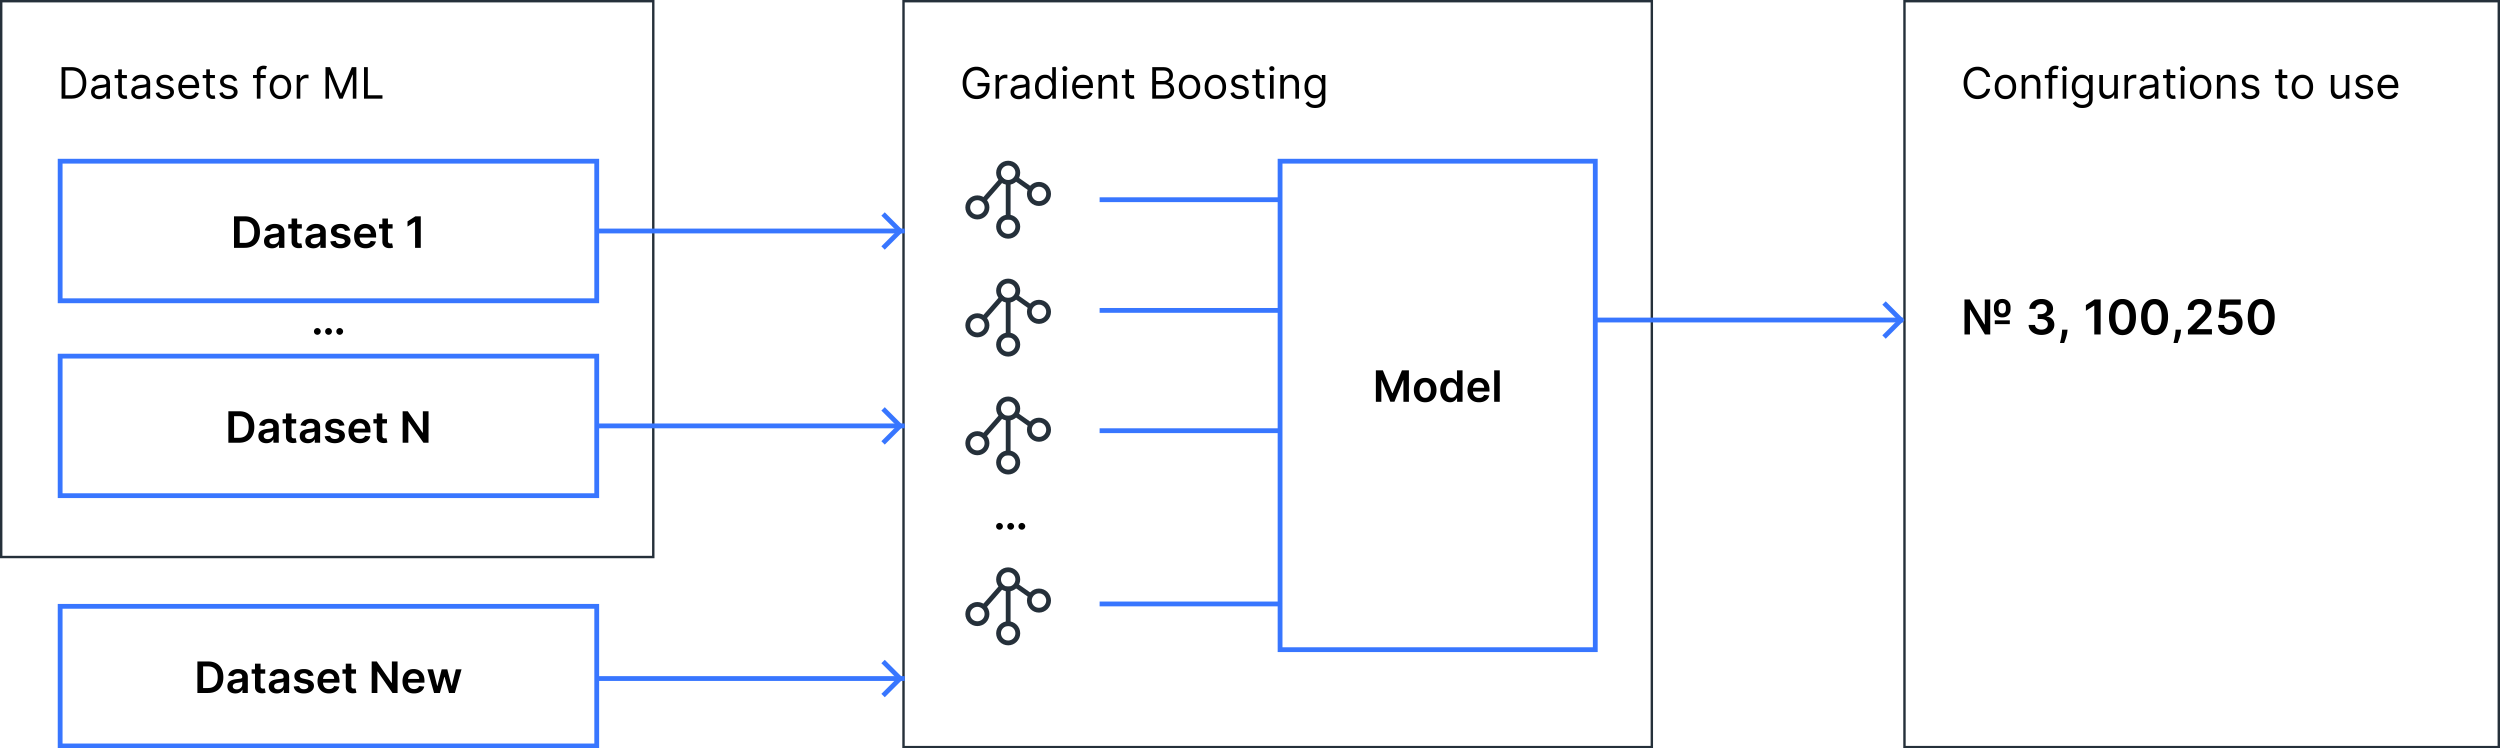 <svg xmlns="http://www.w3.org/2000/svg" width="1039" height="311"><g fill="none" fill-rule="evenodd"><path stroke="#25303A" d="M.5.5h271v231H.5z"/><path stroke="#3876FF" stroke-width="2" d="M25 67h223v58H25zm507 0h131v203H532zM25 148h223v58H25zm0 104h223v58H25z"/><path stroke="#25303A" d="M375.5.5h311v310h-311zm416 0h247v310h-247z"/><path stroke="#3876FF" stroke-linecap="square" stroke-width="2" d="M249 96h126m83-13h73m-73 46h73m-73 50h73m-73 72h73m-282-74h126m289-44h126M249 282h126"/><path fill="#000" fill-rule="nonzero" d="M29.625 41h-4.04V27.91h4.219c1.27 0 2.357.26 3.26.782.903.522 1.596 1.27 2.077 2.244.482.973.723 2.138.723 3.493 0 1.364-.243 2.537-.73 3.519a5.168 5.168 0 0 1-2.121 2.263c-.93.526-2.058.789-3.388.789zm-2.455-1.406h2.353c1.082 0 1.98-.21 2.69-.627a3.855 3.855 0 0 0 1.592-1.783c.35-.771.525-1.69.525-2.755 0-1.057-.173-1.968-.518-2.733-.345-.765-.861-1.353-1.547-1.764-.686-.411-1.54-.617-2.563-.617H27.17v10.279zm14.037 1.636a3.956 3.956 0 0 1-1.694-.355 2.875 2.875 0 0 1-1.208-1.029c-.298-.45-.447-.994-.447-1.633 0-.562.11-1.02.332-1.371.222-.352.518-.628.889-.828.37-.2.78-.35 1.23-.45.45-.1.903-.18 1.359-.24.596-.077 1.08-.135 1.454-.176.373-.04.645-.11.818-.208.173-.098.259-.268.259-.511v-.051c0-.63-.172-1.12-.515-1.47-.343-.35-.862-.524-1.556-.524-.72 0-1.285.157-1.694.473-.41.315-.697.652-.863 1.01l-1.432-.512c.256-.596.598-1.062 1.026-1.397a3.885 3.885 0 0 1 1.406-.703 5.904 5.904 0 0 1 1.506-.201c.315 0 .678.037 1.09.112.41.074.81.227 1.195.457.386.23.706.577.962 1.042.256.464.383 1.086.383 1.866V41H44.2v-1.33h-.077c-.102.214-.273.442-.511.684-.239.243-.556.45-.953.62-.396.17-.88.256-1.45.256zm.23-1.355c.597 0 1.101-.117 1.512-.352a2.41 2.41 0 0 0 .933-.907 2.33 2.33 0 0 0 .317-1.17v-1.38c-.064.076-.204.145-.419.207s-.462.115-.741.16c-.28.045-.55.083-.812.115l-.636.08a5.825 5.825 0 0 0-1.096.246c-.34.113-.612.281-.819.505-.206.224-.31.527-.31.91 0 .525.195.92.585 1.186.39.267.886.4 1.486.4zm11.302-8.693v1.278H47.65v-1.278h5.088zm-3.605-2.352h1.508v9.358c0 .426.063.744.189.955a.92.92 0 0 0 .485.422c.199.07.408.105.63.105.166 0 .303-.01.41-.028l.255-.048.307 1.355a3.32 3.32 0 0 1-.429.118c-.183.04-.415.06-.696.06a3 3 0 0 1-1.25-.274 2.456 2.456 0 0 1-1.01-.837c-.266-.375-.4-.848-.4-1.42V28.83zm8.77 12.4a3.95 3.95 0 0 1-1.694-.355 2.878 2.878 0 0 1-1.209-1.029c-.298-.45-.447-.994-.447-1.633 0-.562.11-1.02.332-1.371.222-.352.518-.628.889-.828.37-.2.78-.35 1.23-.45.45-.1.903-.18 1.359-.24a78.9 78.9 0 0 1 1.454-.176c.373-.04.645-.11.818-.208.173-.098.259-.268.259-.511v-.051c0-.63-.172-1.12-.515-1.47-.343-.35-.862-.524-1.556-.524-.72 0-1.285.157-1.694.473-.41.315-.697.652-.863 1.01l-1.432-.512c.256-.596.598-1.062 1.026-1.397a3.885 3.885 0 0 1 1.406-.703 5.904 5.904 0 0 1 1.506-.201c.315 0 .678.037 1.09.112.41.074.81.227 1.195.457.386.23.706.577.962 1.042.256.464.383 1.086.383 1.866V41h-1.508v-1.33h-.077c-.102.214-.273.442-.511.684-.239.243-.556.45-.953.62-.396.17-.88.256-1.45.256zm.23-1.355c.596 0 1.1-.117 1.511-.352a2.41 2.41 0 0 0 .933-.907 2.33 2.33 0 0 0 .317-1.17v-1.38c-.064.076-.204.145-.419.207s-.462.115-.741.16c-.28.045-.55.083-.812.115l-.636.08a5.825 5.825 0 0 0-1.096.246c-.34.113-.612.281-.818.505-.207.224-.31.527-.31.91 0 .525.194.92.584 1.186.39.267.886.4 1.487.4zm13.985-6.494-1.355.383a2.604 2.604 0 0 0-.374-.661 1.865 1.865 0 0 0-.668-.534c-.281-.14-.641-.211-1.08-.211-.6 0-1.1.137-1.499.412-.398.275-.598.623-.598 1.045 0 .375.137.672.41.889.272.217.698.398 1.278.543l1.457.358c.878.213 1.532.538 1.963.975.43.437.645.998.645 1.684 0 .563-.16 1.066-.482 1.509-.322.443-.77.792-1.346 1.048-.575.256-1.244.384-2.007.384-1.001 0-1.83-.218-2.486-.652-.657-.435-1.072-1.07-1.247-1.905l1.432-.358c.136.528.395.924.777 1.189.381.264.88.396 1.499.396.703 0 1.262-.15 1.677-.45.416-.301.624-.662.624-1.084 0-.341-.12-.628-.358-.86-.239-.232-.605-.406-1.1-.52l-1.636-.384c-.9-.213-1.559-.545-1.978-.994-.42-.45-.63-1.013-.63-1.691 0-.554.157-1.044.47-1.47.313-.426.741-.76 1.285-1.004.543-.243 1.16-.364 1.85-.364.972 0 1.735.213 2.292.64.556.425.95.988 1.185 1.687zm3.51 1.917h5.593c0-.554-.11-1.048-.33-1.483a2.543 2.543 0 0 0-.933-1.029c-.403-.251-.877-.377-1.422-.377-.6 0-1.12.148-1.557.444a2.966 2.966 0 0 0-1.006 1.154 3.357 3.357 0 0 0-.345 1.291zm-.003 1.304c.021.653.15 1.213.383 1.678a2.72 2.72 0 0 0 1.077 1.17c.46.266.995.4 1.604.4.397 0 .756-.057 1.077-.17.322-.113.6-.283.835-.511.234-.228.415-.513.543-.854l1.457.41c-.153.494-.41.927-.773 1.3a3.72 3.72 0 0 1-1.342.87c-.533.206-1.132.31-1.797.31-.946 0-1.76-.21-2.445-.63a4.149 4.149 0 0 1-1.578-1.764c-.37-.757-.553-1.638-.553-2.643 0-1.006.184-1.893.553-2.663.368-.769.884-1.37 1.546-1.802.663-.433 1.438-.649 2.324-.649.511 0 1.016.085 1.515.256.498.17.952.446 1.361.827.41.382.735.886.978 1.512.243.627.365 1.398.365 2.314v.64h-7.13zm13.7-5.42v1.278H84.24v-1.278h5.088zm-3.604-2.352h1.508v9.358c0 .426.063.744.189.955a.92.92 0 0 0 .485.422c.199.07.408.105.63.105.166 0 .303-.01.41-.028l.255-.048.307 1.355a3.32 3.32 0 0 1-.429.118c-.183.04-.415.06-.696.06-.426 0-.843-.09-1.25-.274a2.456 2.456 0 0 1-1.01-.837c-.266-.375-.4-.848-.4-1.42V28.83zm12.835 4.55-1.355.384a2.635 2.635 0 0 0-.374-.661 1.874 1.874 0 0 0-.668-.534c-.281-.14-.642-.211-1.08-.211-.601 0-1.1.137-1.5.412-.398.275-.597.623-.597 1.045 0 .375.136.672.409.889.273.217.699.398 1.278.543l1.458.358c.878.213 1.532.538 1.962.975.43.437.646.998.646 1.684 0 .563-.161 1.066-.483 1.509-.322.443-.77.792-1.345 1.048-.576.256-1.245.384-2.007.384-1.002 0-1.83-.218-2.487-.652-.656-.435-1.072-1.07-1.246-1.905l1.431-.358c.137.528.396.924.777 1.189.381.264.881.396 1.499.396.703 0 1.262-.15 1.678-.45.415-.301.623-.662.623-1.084 0-.341-.12-.628-.358-.86-.238-.232-.605-.406-1.1-.52l-1.636-.384c-.899-.213-1.558-.545-1.978-.994-.42-.45-.63-1.013-.63-1.691 0-.554.157-1.044.47-1.47.313-.426.742-.76 1.285-1.004.543-.243 1.16-.364 1.85-.364.972 0 1.736.213 2.292.64.556.425.951.988 1.186 1.687zm11.889-2.198v1.278h-5.293v-1.278h5.293zM106.739 41V29.827c0-.563.132-1.032.396-1.407s.607-.656 1.03-.843c.42-.188.866-.282 1.335-.282.37 0 .673.03.908.09.234.06.409.115.524.166l-.435 1.304a11.255 11.255 0 0 0-.316-.096 1.993 1.993 0 0 0-.528-.057c-.498 0-.857.125-1.077.377-.22.251-.329.62-.329 1.106V41h-1.508zm9.818.205c-.887 0-1.663-.211-2.33-.633-.667-.422-1.187-1.012-1.56-1.77-.373-.76-.559-1.646-.559-2.66 0-1.023.186-1.915.56-2.678.372-.763.892-1.355 1.559-1.777.667-.422 1.443-.633 2.33-.633.886 0 1.663.21 2.33.633.667.422 1.187 1.014 1.56 1.777.372.763.559 1.655.559 2.678 0 1.014-.187 1.9-.56 2.66-.372.758-.892 1.348-1.56 1.77-.666.422-1.443.633-2.33.633zm0-1.356c.673 0 1.227-.172 1.662-.517.434-.345.756-.8.965-1.362a5.206 5.206 0 0 0 .313-1.828c0-.656-.104-1.268-.313-1.834a3.094 3.094 0 0 0-.965-1.375c-.435-.35-.989-.524-1.662-.524-.673 0-1.227.175-1.662.524-.435.35-.757.808-.965 1.375a5.234 5.234 0 0 0-.314 1.834c0 .656.105 1.266.314 1.828.208.563.53 1.017.965 1.362.435.345.989.517 1.662.517zm6.75 1.151v-9.818h1.457v1.483h.102c.18-.486.503-.88.972-1.183a2.865 2.865 0 0 1 1.585-.454c.111 0 .25.003.416.007.166.004.292.01.377.019v1.534a4.63 4.63 0 0 0-.348-.06 3.757 3.757 0 0 0-.573-.042c-.477 0-.902.099-1.275.297a2.21 2.21 0 0 0-1.205 2.004V41h-1.508zm11.966-13.09h1.892l4.449 10.866h.153l4.449-10.867h1.892V41h-1.483v-9.946h-.128L142.407 41h-1.433l-4.09-9.946h-.128V41h-1.483V27.91zM151.278 41V27.91h1.586v11.684h6.085V41h-7.67zm-49.594 62h-4.436V89.91h4.525c1.3 0 2.418.26 3.353.782s1.654 1.271 2.157 2.247c.503.976.754 2.143.754 3.503 0 1.363-.252 2.535-.757 3.515s-1.232 1.733-2.18 2.257c-.948.524-2.087.786-3.416.786zm-2.065-2.052h1.95c.912 0 1.672-.167 2.282-.502.609-.334 1.067-.835 1.374-1.502.307-.667.46-1.5.46-2.502 0-1.002-.153-1.834-.46-2.496-.307-.663-.76-1.16-1.358-1.49-.6-.33-1.342-.495-2.228-.495h-2.02v8.987zm13.391 2.25c-.622 0-1.181-.112-1.677-.335a2.7 2.7 0 0 1-1.177-.994c-.287-.44-.431-.98-.431-1.624 0-.554.102-1.012.307-1.374.204-.362.483-.652.837-.87a4.295 4.295 0 0 1 1.199-.495 9.869 9.869 0 0 1 1.384-.246 46.5 46.5 0 0 0 1.4-.163c.357-.05.618-.126.782-.23.164-.105.247-.268.247-.49v-.038c0-.481-.143-.854-.429-1.118-.285-.264-.696-.396-1.233-.396-.567 0-1.016.123-1.346.37-.33.247-.553.54-.668.876l-2.16-.307c.17-.596.451-1.096.843-1.499a3.722 3.722 0 0 1 1.439-.907 5.535 5.535 0 0 1 1.879-.304 6.1 6.1 0 0 1 1.412.166c.47.111.897.293 1.285.547.388.253.7.597.937 1.032.236.435.354.978.354 1.63V103h-2.224v-1.349h-.077c-.14.273-.337.528-.591.764a2.834 2.834 0 0 1-.952.569c-.382.143-.828.214-1.34.214zm.601-1.7c.465 0 .868-.093 1.208-.278.341-.186.604-.432.79-.738a1.91 1.91 0 0 0 .278-1.004v-1.157c-.073.06-.195.115-.368.166a5.345 5.345 0 0 1-.578.134c-.213.039-.424.073-.633.103l-.543.076a4.082 4.082 0 0 0-.927.23 1.557 1.557 0 0 0-.646.445c-.157.19-.236.433-.236.732 0 .426.155.748.466.965.311.217.708.326 1.19.326zm11.822-8.316v1.79h-5.644v-1.79h5.644zm-4.25-2.352h2.313v9.217c0 .311.048.549.144.713a.736.736 0 0 0 .38.335c.158.06.333.09.524.09.145 0 .278-.011.4-.032.121-.022.214-.04.278-.058l.39 1.81a4.62 4.62 0 0 1-1.362.23c-.58.016-1.101-.072-1.566-.266a2.391 2.391 0 0 1-1.102-.905c-.271-.409-.404-.92-.4-1.534v-9.6zm9.014 12.368c-.622 0-1.181-.112-1.677-.335a2.7 2.7 0 0 1-1.177-.994c-.287-.44-.431-.98-.431-1.624 0-.554.102-1.012.307-1.374.204-.362.483-.652.837-.87a4.295 4.295 0 0 1 1.199-.495 9.88 9.88 0 0 1 1.383-.246c.576-.06 1.042-.114 1.4-.163.358-.05.62-.126.783-.23.164-.105.246-.268.246-.49v-.038c0-.481-.142-.854-.428-1.118-.285-.264-.697-.396-1.233-.396-.567 0-1.016.123-1.346.37-.33.247-.553.54-.668.876l-2.16-.307c.17-.596.451-1.096.843-1.499a3.726 3.726 0 0 1 1.438-.907 5.545 5.545 0 0 1 1.88-.304 6.1 6.1 0 0 1 1.412.166c.47.111.897.293 1.285.547.388.253.7.597.937 1.032.236.435.354.978.354 1.63V103h-2.224v-1.349h-.077c-.14.273-.337.528-.591.764a2.834 2.834 0 0 1-.952.569c-.382.143-.828.214-1.34.214zm.601-1.7c.465 0 .867-.093 1.208-.278.341-.186.604-.432.79-.738a1.91 1.91 0 0 0 .278-1.004v-1.157c-.073.06-.195.115-.368.166a5.345 5.345 0 0 1-.578.134c-.213.039-.424.073-.633.103l-.543.076a4.082 4.082 0 0 0-.927.23 1.557 1.557 0 0 0-.646.445c-.157.19-.236.433-.236.732 0 .426.155.748.466.965.311.217.708.326 1.19.326zm14.679-5.721-2.11.23a1.687 1.687 0 0 0-.31-.6 1.57 1.57 0 0 0-.59-.455c-.248-.115-.55-.172-.908-.172-.482 0-.886.104-1.212.313-.326.209-.486.48-.482.812a.848.848 0 0 0 .316.697c.215.179.572.326 1.07.44l1.676.359c.929.2 1.62.517 2.074.952.454.435.683 1.004.687 1.707a2.664 2.664 0 0 1-.54 1.633c-.356.47-.85.838-1.48 1.102-.63.265-1.355.397-2.173.397-1.202 0-2.17-.253-2.902-.758-.733-.505-1.17-1.209-1.31-2.112l2.256-.218c.102.444.32.778.652 1.004.332.226.765.339 1.297.339.55 0 .992-.113 1.327-.339.334-.226.501-.505.501-.837a.875.875 0 0 0-.322-.697c-.216-.183-.549-.324-1-.422l-1.675-.352c-.942-.196-1.639-.527-2.09-.994-.452-.466-.676-1.057-.672-1.773-.004-.605.161-1.13.496-1.576.334-.445.8-.79 1.4-1.035.598-.246 1.29-.368 2.074-.368 1.15 0 2.057.245 2.72.735.662.49 1.072 1.153 1.23 1.988zm3.997 1.387h4.617a2.503 2.503 0 0 0-.288-1.186 2.103 2.103 0 0 0-.783-.821c-.334-.2-.723-.3-1.166-.3-.473 0-.889.114-1.247.342a2.377 2.377 0 0 0-.834.894c-.177.33-.276.686-.299 1.071zm-.004 1.56c.007.546.11 1.016.313 1.41.209.406.5.717.875.932.375.216.814.323 1.317.323.337 0 .642-.048.914-.144.273-.095.51-.237.71-.425.2-.187.351-.42.454-.696l2.16.242a3.349 3.349 0 0 1-.777 1.493c-.38.424-.868.752-1.46.984-.592.233-1.27.349-2.033.349-.984 0-1.833-.206-2.547-.617a4.127 4.127 0 0 1-1.646-1.751c-.383-.757-.575-1.649-.575-2.676 0-1.01.193-1.897.578-2.662a4.365 4.365 0 0 1 1.62-1.79c.695-.428 1.511-.642 2.449-.642.605 0 1.177.097 1.716.29.54.195 1.016.494 1.432.899.415.405.742.92.981 1.544s.358 1.366.358 2.227v.71h-6.84zm13.696-5.542v1.79h-5.644v-1.79h5.644zm-4.25-2.352h2.314v9.217c0 .311.048.549.143.713a.74.74 0 0 0 .38.335c.158.06.333.09.525.09.145 0 .278-.011.4-.032.12-.022.214-.04.277-.058l.39 1.81a4.62 4.62 0 0 1-1.361.23c-.58.016-1.102-.072-1.566-.266a2.394 2.394 0 0 1-1.103-.905c-.27-.409-.404-.92-.4-1.534v-9.6zm15.958-.92V103h-2.371V92.217h-.077l-3.062 1.956v-2.174l3.254-2.09h2.256zm396.938 64h2.902l3.886 9.485h.153l3.887-9.486h2.902V167h-2.276v-8.994h-.121l-3.618 8.956h-1.7l-3.618-8.975h-.122V167h-2.275v-13.09zm20.493 13.282c-.96 0-1.79-.211-2.493-.633a4.277 4.277 0 0 1-1.634-1.77c-.385-.76-.578-1.646-.578-2.66 0-1.014.193-1.902.578-2.665a4.265 4.265 0 0 1 1.634-1.777c.703-.422 1.534-.633 2.493-.633.958 0 1.79.21 2.492.633a4.265 4.265 0 0 1 1.634 1.777c.385.763.578 1.651.578 2.665s-.193 1.9-.578 2.66a4.277 4.277 0 0 1-1.634 1.77c-.703.422-1.534.633-2.492.633zm.012-1.854c.52 0 .955-.144 1.304-.431.35-.288.61-.675.783-1.16a4.82 4.82 0 0 0 .26-1.624 4.86 4.86 0 0 0-.26-1.633c-.172-.488-.433-.877-.783-1.167-.35-.29-.784-.435-1.304-.435-.532 0-.974.145-1.326.435-.352.29-.614.679-.786 1.167a4.86 4.86 0 0 0-.26 1.633c0 .596.087 1.138.26 1.623.172.486.434.873.786 1.16.352.288.794.432 1.326.432zm10.292 1.835a3.72 3.72 0 0 1-2.072-.595c-.609-.396-1.09-.971-1.444-1.726-.354-.754-.53-1.67-.53-2.748 0-1.091.18-2.013.54-2.765.36-.752.846-1.32 1.46-1.707a3.784 3.784 0 0 1 2.052-.578c.575 0 1.048.097 1.419.29.37.195.665.427.882.698.217.27.386.525.505.763h.096v-4.896h2.32V167h-2.275v-1.547h-.141c-.12.239-.292.491-.518.758a2.819 2.819 0 0 1-.895.68c-.37.188-.837.282-1.4.282zm.645-1.899c.49 0 .908-.133 1.253-.4.345-.266.607-.637.786-1.115.18-.477.269-1.033.269-1.668s-.089-1.187-.266-1.656c-.176-.468-.436-.833-.78-1.093-.343-.26-.763-.39-1.262-.39-.516 0-.946.135-1.291.403-.345.269-.605.64-.78 1.112-.175.473-.262 1.015-.262 1.624 0 .614.088 1.16.265 1.64.177.479.44.856.787 1.13.347.276.774.413 1.281.413zm8.936-4.11h4.617a2.515 2.515 0 0 0-.288-1.186 2.117 2.117 0 0 0-.783-.821 2.23 2.23 0 0 0-1.167-.3c-.473 0-.888.114-1.246.342a2.377 2.377 0 0 0-.834.894c-.177.33-.277.686-.3 1.071zm-.005 1.56c.007.546.112 1.016.313 1.41.21.406.501.717.876.932.375.216.814.323 1.317.323.336 0 .641-.048.914-.144.273-.095.51-.237.71-.425.2-.187.35-.42.453-.696l2.16.242a3.357 3.357 0 0 1-.776 1.493c-.381.424-.868.752-1.46.984-.593.233-1.27.349-2.033.349-.985 0-1.834-.206-2.547-.617a4.121 4.121 0 0 1-1.646-1.751c-.384-.757-.576-1.649-.576-2.676 0-1.01.193-1.897.579-2.662a4.359 4.359 0 0 1 1.62-1.79c.695-.428 1.51-.642 2.448-.642.605 0 1.178.097 1.717.29a3.95 3.95 0 0 1 1.431.899c.416.405.743.92.982 1.544.238.624.358 1.366.358 2.227v.71h-6.84zm11.108-8.815V167h-2.314v-13.09h2.314zM816.435 139v-14.545h2.237l6.065 10.39h.135v-10.39h2.266V139h-2.216l-6.073-10.34h-.135V139h-2.28zm12.592-4.304v-1.57h6.25v1.57h-6.25zm3.118-2.777c-.706 0-1.318-.15-1.836-.447a3.11 3.11 0 0 1-1.204-1.23c-.284-.52-.426-1.117-.426-1.789v-.739c0-.667.14-1.261.423-1.782a3.097 3.097 0 0 1 1.2-1.232c.518-.301 1.128-.451 1.829-.451.71 0 1.323.15 1.84.45a3.1 3.1 0 0 1 1.192 1.233c.28.52.42 1.115.42 1.782v.74c0 .667-.14 1.262-.416 1.785a3.047 3.047 0 0 1-1.186 1.233c-.514.298-1.126.447-1.836.447zm0-1.648c.488 0 .86-.165 1.118-.497.259-.331.388-.772.388-1.32v-.74c0-.544-.13-.978-.388-1.303-.258-.324-.635-.486-1.132-.486-.497 0-.873.162-1.126.486-.253.325-.38.759-.38 1.303v.74c0 .548.128.989.384 1.32.255.332.634.497 1.136.497zm16.277 8.928c-1.023 0-1.93-.175-2.724-.526-.793-.35-1.42-.838-1.878-1.463-.46-.625-.704-1.347-.732-2.166h2.67c.024.393.154.735.391 1.026.237.292.552.518.945.679.393.16.833.241 1.32.241.522 0 .983-.091 1.386-.273.402-.183.717-.437.944-.764.228-.327.339-.703.334-1.13a1.964 1.964 0 0 0-.34-1.164c-.233-.336-.568-.599-1.006-.788-.438-.19-.965-.284-1.58-.284h-1.286v-2.032h1.286c.507 0 .95-.087 1.332-.262.38-.176.68-.423.898-.743.218-.32.324-.69.32-1.111.004-.412-.087-.77-.274-1.076a1.915 1.915 0 0 0-.788-.714c-.339-.17-.735-.256-1.19-.256-.445 0-.857.081-1.236.242-.378.16-.684.39-.916.685a1.77 1.77 0 0 0-.37 1.055h-2.535c.02-.814.255-1.53.707-2.148.452-.618 1.057-1.101 1.815-1.45.757-.347 1.607-.521 2.55-.521.97 0 1.814.18 2.531.543.718.362 1.273.849 1.666 1.46.393.61.59 1.285.59 2.024.004.819-.236 1.505-.721 2.06-.486.553-1.121.916-1.907 1.086v.114c1.022.142 1.807.52 2.354 1.132.547.614.818 1.375.813 2.284 0 .814-.23 1.542-.692 2.184-.462.641-1.096 1.144-1.904 1.509-.807.365-1.731.547-2.773.547zm10.86-2.188-.092.782a11.957 11.957 0 0 1-.351 1.821 23.52 23.52 0 0 1-.53 1.708c-.184.521-.333.93-.447 1.23h-1.733l.274-1.18c.116-.497.228-1.056.337-1.676.109-.62.182-1.25.22-1.89l.05-.795h2.273zm13.74-12.556V139h-2.636v-11.982h-.085l-3.402 2.174v-2.415l3.615-2.322h2.507zm9.079 14.822c-1.17 0-2.172-.297-3.008-.891-.836-.595-1.477-1.454-1.925-2.578-.447-1.125-.67-2.48-.67-4.067.004-1.586.23-2.936.677-4.051.448-1.115 1.09-1.967 1.925-2.554.836-.587 1.836-.88 3-.88 1.166 0 2.167.293 3.005.88.838.587 1.48 1.44 1.928 2.557.448 1.118.672 2.467.672 4.048 0 1.591-.224 2.95-.672 4.074-.447 1.124-1.089 1.982-1.924 2.574-.836.592-1.839.888-3.008.888zm0-2.223c.909 0 1.627-.449 2.155-1.346.528-.897.792-2.22.792-3.967 0-1.155-.12-2.125-.362-2.911-.241-.786-.582-1.38-1.023-1.78-.44-.4-.96-.6-1.562-.6-.905 0-1.62.449-2.145 1.346-.526.897-.79 2.213-.796 3.945-.004 1.16.113 2.136.352 2.927.24.79.579 1.386 1.02 1.786.44.4.963.6 1.569.6zm13.34 2.223c-1.169 0-2.171-.297-3.007-.891-.836-.595-1.477-1.454-1.925-2.578-.447-1.125-.67-2.48-.67-4.067.004-1.586.23-2.936.677-4.051.448-1.115 1.09-1.967 1.925-2.554.836-.587 1.836-.88 3-.88 1.166 0 2.167.293 3.005.88.838.587 1.48 1.44 1.928 2.557.448 1.118.671 2.467.671 4.048 0 1.591-.223 2.95-.67 4.074-.448 1.124-1.09 1.982-1.925 2.574-.836.592-1.839.888-3.008.888zm0-2.223c.91 0 1.628-.449 2.156-1.346.528-.897.792-2.22.792-3.967 0-1.155-.12-2.125-.362-2.911-.241-.786-.582-1.38-1.023-1.78-.44-.4-.96-.6-1.562-.6-.905 0-1.62.449-2.145 1.346-.526.897-.79 2.213-.796 3.945-.004 1.16.113 2.136.352 2.927.24.79.579 1.386 1.02 1.786.44.4.963.6 1.569.6zm11.012-.043-.092.782a11.963 11.963 0 0 1-.352 1.821 23.536 23.536 0 0 1-.529 1.708c-.184.521-.334.93-.447 1.23H903.3c.066-.29.157-.683.273-1.18.116-.497.229-1.056.338-1.676.109-.62.182-1.25.22-1.89l.05-.795h2.272zM909.31 139v-1.903l5.05-4.95c.482-.488.885-.922 1.207-1.3.322-.38.563-.746.724-1.101.161-.355.242-.734.242-1.137 0-.459-.104-.853-.313-1.182a2.079 2.079 0 0 0-.86-.764 2.765 2.765 0 0 0-1.242-.27c-.478 0-.897.099-1.257.295a2.06 2.06 0 0 0-.835.835c-.196.36-.294.788-.294 1.285h-2.507c0-.923.21-1.726.632-2.407a4.255 4.255 0 0 1 1.743-1.584c.741-.374 1.592-.561 2.554-.561.975 0 1.832.182 2.57.547.74.364 1.313.864 1.723 1.498.41.635.614 1.359.614 2.173 0 .545-.104 1.08-.312 1.606-.209.525-.574 1.107-1.098 1.747-.523.639-1.256 1.413-2.198 2.322l-2.507 2.55v.1h6.335V139h-9.971zm17.488.199c-.947 0-1.794-.179-2.542-.536-.748-.358-1.341-.85-1.78-1.474a3.906 3.906 0 0 1-.699-2.145h2.557c.047.597.305 1.083.774 1.46.469.376 1.032.564 1.69.564a2.66 2.66 0 0 0 1.378-.355c.403-.237.72-.566.952-.987.232-.422.346-.902.34-1.442.006-.55-.11-1.037-.347-1.463a2.632 2.632 0 0 0-.973-1.005c-.412-.244-.886-.366-1.42-.366a3.392 3.392 0 0 0-1.286.242c-.422.165-.755.383-1.002.653l-2.379-.39.76-7.5h8.438v2.201h-6.257l-.42 3.857h.086c.27-.317.65-.581 1.143-.792a4.088 4.088 0 0 1 1.62-.316c.88 0 1.666.207 2.357.621a4.451 4.451 0 0 1 1.634 1.708c.398.725.597 1.553.597 2.486 0 .961-.222 1.817-.664 2.568a4.72 4.72 0 0 1-1.84 1.768c-.784.429-1.69.643-2.717.643zm12.968.078c-1.17 0-2.172-.297-3.008-.891-.836-.595-1.477-1.454-1.925-2.578-.447-1.125-.67-2.48-.67-4.067.004-1.586.23-2.936.677-4.051.448-1.115 1.09-1.967 1.925-2.554.836-.587 1.836-.88 3-.88 1.166 0 2.167.293 3.005.88.838.587 1.48 1.44 1.928 2.557.448 1.118.671 2.467.671 4.048 0 1.591-.223 2.95-.67 4.074-.448 1.124-1.09 1.982-1.925 2.574-.836.592-1.839.888-3.008.888zm0-2.223c.909 0 1.627-.449 2.155-1.346.528-.897.792-2.22.792-3.967 0-1.155-.12-2.125-.362-2.911-.241-.786-.582-1.38-1.023-1.78-.44-.4-.96-.6-1.562-.6-.905 0-1.62.449-2.145 1.346-.526.897-.79 2.213-.796 3.945-.004 1.16.113 2.136.352 2.927.24.79.579 1.386 1.02 1.786.44.4.963.6 1.569.6zM99.344 184h-4.436v-13.09h4.526c1.3 0 2.417.26 3.352.782a5.28 5.28 0 0 1 2.158 2.247c.503.976.754 2.143.754 3.503 0 1.363-.252 2.535-.757 3.515s-1.232 1.733-2.18 2.257c-.948.524-2.087.786-3.417.786zm-2.064-2.052h1.95c.911 0 1.672-.167 2.281-.502.61-.334 1.068-.835 1.374-1.502.307-.667.46-1.5.46-2.502 0-1.002-.153-1.834-.46-2.496-.306-.663-.76-1.16-1.358-1.49-.599-.33-1.341-.495-2.227-.495h-2.02v8.987zm13.391 2.25c-.622 0-1.181-.112-1.678-.335a2.704 2.704 0 0 1-1.176-.994c-.288-.44-.432-.98-.432-1.624 0-.554.103-1.012.307-1.374.205-.362.484-.652.838-.87a4.289 4.289 0 0 1 1.198-.495 9.895 9.895 0 0 1 1.384-.246c.575-.06 1.042-.114 1.4-.163.358-.05.619-.126.783-.23.164-.105.246-.268.246-.49v-.038c0-.481-.143-.854-.428-1.118-.286-.264-.697-.396-1.234-.396-.567 0-1.015.123-1.345.37-.33.247-.553.54-.668.876l-2.16-.307c.17-.596.45-1.096.843-1.499a3.718 3.718 0 0 1 1.438-.907 5.541 5.541 0 0 1 1.88-.304c.472 0 .943.055 1.412.166.469.111.897.293 1.285.547.388.253.7.597.936 1.032.237.435.355.978.355 1.63V184h-2.224v-1.349h-.077c-.14.273-.338.528-.591.764a2.83 2.83 0 0 1-.953.569c-.381.143-.828.214-1.339.214zm.6-1.7c.465 0 .868-.093 1.209-.278.34-.186.604-.432.79-.738a1.91 1.91 0 0 0 .277-1.004v-1.157c-.072.06-.195.115-.367.166a5.422 5.422 0 0 1-.579.134 16.92 16.92 0 0 1-.632.103l-.544.076a4.082 4.082 0 0 0-.927.23 1.554 1.554 0 0 0-.645.445c-.158.19-.237.433-.237.732 0 .426.156.748.467.965.311.217.707.326 1.189.326zm11.822-8.316v1.79h-5.644v-1.79h5.644zm-4.25-2.352h2.314v9.217c0 .311.047.549.143.713a.74.74 0 0 0 .38.335c.158.06.333.09.525.09.145 0 .278-.011.4-.032.12-.022.213-.04.277-.058l.39 1.81a4.62 4.62 0 0 1-1.361.23c-.58.016-1.102-.072-1.566-.266a2.394 2.394 0 0 1-1.103-.905c-.27-.409-.404-.92-.4-1.534v-9.6zm9.015 12.368c-.622 0-1.181-.112-1.678-.335a2.704 2.704 0 0 1-1.176-.994c-.288-.44-.432-.98-.432-1.624 0-.554.103-1.012.307-1.374.205-.362.484-.652.838-.87a4.289 4.289 0 0 1 1.198-.495 9.895 9.895 0 0 1 1.384-.246c.575-.06 1.042-.114 1.4-.163.358-.05.619-.126.783-.23.164-.105.246-.268.246-.49v-.038c0-.481-.143-.854-.428-1.118-.286-.264-.697-.396-1.234-.396-.567 0-1.015.123-1.345.37-.33.247-.553.54-.668.876l-2.16-.307c.17-.596.45-1.096.843-1.499a3.718 3.718 0 0 1 1.438-.907 5.541 5.541 0 0 1 1.88-.304c.472 0 .943.055 1.412.166.469.111.897.293 1.285.547.388.253.7.597.936 1.032.237.435.355.978.355 1.63V184h-2.225v-1.349h-.076c-.14.273-.338.528-.591.764a2.839 2.839 0 0 1-.953.569c-.381.143-.828.214-1.339.214zm.6-1.7c.465 0 .868-.093 1.209-.278.34-.186.604-.432.79-.738a1.91 1.91 0 0 0 .277-1.004v-1.157c-.072.06-.195.115-.367.166a5.422 5.422 0 0 1-.579.134 16.92 16.92 0 0 1-.632.103l-.544.076a4.082 4.082 0 0 0-.927.23 1.554 1.554 0 0 0-.645.445c-.158.19-.237.433-.237.732 0 .426.156.748.467.965.311.217.707.326 1.189.326zm14.68-5.721-2.11.23a1.72 1.72 0 0 0-.31-.6 1.58 1.58 0 0 0-.591-.455c-.247-.115-.55-.172-.908-.172-.481 0-.885.104-1.211.313-.326.209-.487.48-.483.812a.85.85 0 0 0 .317.697c.215.179.572.326 1.07.44l1.675.359c.93.2 1.62.517 2.074.952.454.435.683 1.004.687 1.707a2.664 2.664 0 0 1-.54 1.633c-.355.47-.849.838-1.48 1.102-.63.265-1.355.397-2.173.397-1.201 0-2.169-.253-2.902-.758-.733-.505-1.17-1.209-1.31-2.112l2.256-.218c.103.444.32.778.652 1.004.333.226.765.339 1.298.339.55 0 .992-.113 1.326-.339.335-.226.502-.505.502-.837a.875.875 0 0 0-.323-.697c-.215-.183-.548-.324-1-.422l-1.675-.352c-.942-.196-1.638-.527-2.09-.994-.452-.466-.675-1.057-.671-1.773-.004-.605.16-1.13.495-1.576.335-.445.801-.79 1.4-1.035.599-.246 1.29-.368 2.074-.368 1.15 0 2.057.245 2.72.735.663.49 1.073 1.153 1.23 1.988zm3.997 1.387h4.616a2.514 2.514 0 0 0-.287-1.186 2.117 2.117 0 0 0-.783-.821c-.335-.2-.724-.3-1.167-.3-.473 0-.888.114-1.246.342a2.377 2.377 0 0 0-.834.894c-.177.33-.277.686-.3 1.071zm-.005 1.56c.007.546.111 1.016.313 1.41.209.406.5.717.876.932.375.216.814.323 1.317.323.336 0 .641-.048.914-.144.272-.095.509-.237.71-.425.2-.187.35-.42.453-.696l2.16.242a3.357 3.357 0 0 1-.776 1.493c-.381.424-.868.752-1.46.984-.593.233-1.27.349-2.033.349-.985 0-1.834-.206-2.547-.617a4.121 4.121 0 0 1-1.646-1.751c-.384-.757-.576-1.649-.576-2.676 0-1.01.193-1.897.579-2.662a4.359 4.359 0 0 1 1.62-1.79c.695-.428 1.51-.642 2.448-.642.605 0 1.177.097 1.717.29a3.95 3.95 0 0 1 1.431.899c.416.405.743.92.982 1.544.238.624.358 1.366.358 2.227v.71h-6.84zm13.697-5.542v1.79h-5.644v-1.79h5.644zm-4.25-2.352h2.313v9.217c0 .311.048.549.144.713a.74.74 0 0 0 .38.335c.158.06.333.09.524.09.145 0 .278-.011.4-.032.121-.022.214-.04.278-.058l.39 1.81a4.622 4.622 0 0 1-1.362.23c-.58.016-1.101-.072-1.566-.266a2.391 2.391 0 0 1-1.102-.905c-.27-.409-.404-.92-.4-1.534v-9.6zm21.519-.92V184h-2.11l-6.168-8.917h-.109V184h-2.371v-13.09h2.122l6.162 8.922h.115v-8.923h2.359zM86.473 288h-4.436v-13.09h4.526c1.3 0 2.417.26 3.352.782a5.28 5.28 0 0 1 2.158 2.247c.503.976.754 2.143.754 3.503 0 1.363-.253 2.535-.758 3.515a5.273 5.273 0 0 1-2.18 2.257c-.947.524-2.086.786-3.416.786zm-2.064-2.052h1.95c.911 0 1.672-.167 2.281-.502.61-.334 1.068-.835 1.374-1.502.307-.667.46-1.5.46-2.502 0-1.002-.153-1.834-.46-2.496-.306-.663-.76-1.16-1.358-1.49-.599-.33-1.341-.495-2.227-.495h-2.02v8.987zm13.391 2.25c-.622 0-1.182-.112-1.678-.335a2.704 2.704 0 0 1-1.176-.994c-.288-.44-.432-.98-.432-1.624 0-.554.103-1.012.307-1.374.205-.362.484-.652.838-.87a4.289 4.289 0 0 1 1.198-.495 9.895 9.895 0 0 1 1.384-.246c.575-.06 1.042-.114 1.4-.163.358-.05.619-.126.783-.23.164-.105.246-.268.246-.49v-.038c0-.481-.143-.854-.428-1.118-.286-.264-.697-.396-1.234-.396-.567 0-1.015.123-1.345.37-.33.247-.553.54-.668.876l-2.161-.307c.17-.596.452-1.096.844-1.499a3.718 3.718 0 0 1 1.438-.907 5.541 5.541 0 0 1 1.88-.304c.472 0 .943.055 1.412.166.469.111.897.293 1.285.547.388.253.7.597.936 1.032.237.435.355.978.355 1.63V288h-2.225v-1.349h-.076c-.14.273-.338.528-.591.764a2.839 2.839 0 0 1-.953.569c-.381.143-.828.214-1.339.214zm.6-1.7c.465 0 .868-.093 1.209-.278.34-.186.604-.432.79-.738a1.91 1.91 0 0 0 .277-1.004v-1.157c-.072.06-.195.115-.367.166a5.422 5.422 0 0 1-.579.134 16.92 16.92 0 0 1-.632.103l-.544.076a4.082 4.082 0 0 0-.927.23 1.554 1.554 0 0 0-.645.445c-.158.19-.237.433-.237.732 0 .426.156.748.467.965.311.217.707.326 1.189.326zm11.822-8.316v1.79h-5.644v-1.79h5.644zm-4.25-2.352h2.313v9.217c0 .311.048.549.144.713a.74.74 0 0 0 .38.335c.158.06.333.09.525.09.145 0 .278-.011.4-.032.12-.022.213-.04.277-.058l.39 1.81a4.62 4.62 0 0 1-1.361.23c-.58.016-1.102-.072-1.566-.266a2.394 2.394 0 0 1-1.103-.905c-.27-.409-.404-.92-.4-1.534v-9.6zm9.015 12.368c-.622 0-1.182-.112-1.678-.335a2.704 2.704 0 0 1-1.176-.994c-.288-.44-.432-.98-.432-1.624 0-.554.103-1.012.307-1.374.205-.362.484-.652.838-.87a4.289 4.289 0 0 1 1.198-.495 9.895 9.895 0 0 1 1.384-.246c.575-.06 1.042-.114 1.4-.163.358-.05.619-.126.783-.23.164-.105.246-.268.246-.49v-.038c0-.481-.143-.854-.428-1.118-.286-.264-.697-.396-1.234-.396-.567 0-1.015.123-1.346.37-.33.247-.552.54-.667.876l-2.161-.307c.17-.596.452-1.096.844-1.499a3.718 3.718 0 0 1 1.438-.907 5.541 5.541 0 0 1 1.88-.304c.472 0 .943.055 1.412.166.469.111.897.293 1.285.547.387.253.7.597.936 1.032.237.435.355.978.355 1.63V288h-2.225v-1.349h-.076a2.814 2.814 0 0 1-1.544 1.333c-.381.143-.828.214-1.34.214zm.6-1.7c.465 0 .868-.093 1.209-.278.34-.186.604-.432.79-.738a1.91 1.91 0 0 0 .277-1.004v-1.157c-.072.06-.195.115-.367.166a5.422 5.422 0 0 1-.579.134 16.92 16.92 0 0 1-.632.103l-.544.076a4.082 4.082 0 0 0-.927.23 1.554 1.554 0 0 0-.645.445c-.158.19-.237.433-.237.732 0 .426.156.748.467.965.31.217.707.326 1.189.326zm14.68-5.721-2.11.23a1.72 1.72 0 0 0-.31-.6 1.58 1.58 0 0 0-.591-.455c-.247-.115-.55-.172-.908-.172-.481 0-.885.104-1.211.313-.326.209-.487.48-.483.812a.846.846 0 0 0 .317.697c.215.179.572.326 1.07.44l1.675.359c.929.2 1.62.517 2.074.952.454.435.683 1.004.687 1.707a2.664 2.664 0 0 1-.54 1.633c-.356.47-.849.838-1.48 1.102-.63.265-1.355.397-2.173.397-1.201 0-2.169-.253-2.902-.758-.733-.505-1.17-1.209-1.31-2.112l2.256-.218c.103.444.32.778.652 1.004.333.226.765.339 1.298.339.55 0 .992-.113 1.326-.339.335-.226.502-.505.502-.837a.875.875 0 0 0-.323-.697c-.215-.183-.548-.324-1-.422l-1.675-.352c-.942-.196-1.638-.527-2.09-.994-.452-.466-.676-1.057-.671-1.773-.005-.605.16-1.13.495-1.576.335-.445.801-.79 1.4-1.035.599-.246 1.29-.368 2.074-.368 1.15 0 2.057.245 2.72.735.663.49 1.073 1.153 1.23 1.988zm3.997 1.387h4.616a2.514 2.514 0 0 0-.287-1.186 2.117 2.117 0 0 0-.783-.821c-.335-.2-.724-.3-1.167-.3-.473 0-.888.114-1.246.342a2.377 2.377 0 0 0-.834.894c-.177.33-.277.686-.3 1.071zm-.005 1.56c.007.546.111 1.016.313 1.41.209.406.5.717.876.932.375.216.814.323 1.317.323.336 0 .641-.048.914-.144.272-.095.509-.237.71-.425.2-.187.35-.42.453-.696l2.16.242a3.357 3.357 0 0 1-.776 1.493c-.381.424-.868.752-1.46.984-.593.233-1.27.349-2.033.349-.985 0-1.834-.206-2.548-.617a4.125 4.125 0 0 1-1.645-1.751c-.384-.757-.576-1.649-.576-2.676 0-1.01.193-1.897.579-2.662a4.352 4.352 0 0 1 1.62-1.79c.695-.428 1.51-.642 2.448-.642.605 0 1.177.097 1.717.29a3.95 3.95 0 0 1 1.431.899c.416.405.743.92.982 1.544.238.624.357 1.366.357 2.227v.71h-6.839zm13.697-5.542v1.79h-5.644v-1.79h5.644zm-4.25-2.352h2.313v9.217c0 .311.048.549.144.713a.74.74 0 0 0 .38.335c.158.06.333.09.524.09.145 0 .278-.011.4-.032.121-.022.214-.04.278-.058l.39 1.81a4.61 4.61 0 0 1-1.362.23c-.58.016-1.101-.072-1.566-.266a2.391 2.391 0 0 1-1.102-.905c-.27-.409-.404-.92-.4-1.534v-9.6zm21.519-.92V288h-2.11l-6.168-8.917h-.109V288h-2.371v-13.09h2.122l6.162 8.922h.115v-8.923h2.359zm4.353 7.254h4.617a2.514 2.514 0 0 0-.287-1.186 2.117 2.117 0 0 0-.783-.821c-.335-.2-.724-.3-1.167-.3-.473 0-.889.114-1.246.342a2.388 2.388 0 0 0-.835.894c-.176.33-.276.686-.299 1.071zm-.004 1.56c.007.546.111 1.016.313 1.41.209.406.5.717.876.932.375.216.814.323 1.316.323.337 0 .642-.048.914-.144.273-.095.51-.237.71-.425.2-.187.352-.42.454-.696l2.16.242a3.357 3.357 0 0 1-.776 1.493 3.792 3.792 0 0 1-1.46.984c-.593.233-1.27.349-2.034.349-.984 0-1.833-.206-2.547-.617a4.127 4.127 0 0 1-1.646-1.751c-.383-.757-.575-1.649-.575-2.676 0-1.01.193-1.897.578-2.662a4.365 4.365 0 0 1 1.62-1.79c.695-.428 1.511-.642 2.449-.642.605 0 1.177.097 1.716.29.54.195 1.017.494 1.432.899.416.405.743.92.981 1.544.239.624.358 1.366.358 2.227v.71h-6.839zm10.82 4.276-2.774-9.818h2.359l1.726 6.903h.09l1.763-6.903h2.333l1.765 6.865h.095l1.7-6.865h2.366l-2.78 9.818h-2.41l-1.841-6.635h-.135l-1.84 6.635h-2.417zm-48.498-148.86c-.387 0-.72-.136-.997-.408a1.328 1.328 0 0 1-.409-.998 1.308 1.308 0 0 1 .41-.984c.276-.273.609-.41.996-.41.375 0 .703.137.982.41a1.351 1.351 0 0 1 .223 1.694c-.13.213-.3.382-.511.508-.21.126-.442.189-.694.189zm4.647 0c-.387 0-.72-.136-.997-.408a1.328 1.328 0 0 1-.409-.998 1.308 1.308 0 0 1 .41-.984c.276-.273.609-.41.996-.41.375 0 .703.137.982.41a1.351 1.351 0 0 1 .223 1.694c-.13.213-.3.382-.511.508-.21.126-.442.189-.694.189zm4.641 0c-.388 0-.72-.136-.997-.408a1.333 1.333 0 0 1-.41-.998 1.316 1.316 0 0 1 .41-.984c.277-.273.61-.41.997-.41.375 0 .702.137.981.41.28.273.421.6.425.984a1.38 1.38 0 0 1-.201.71c-.13.213-.3.382-.511.508a1.328 1.328 0 0 1-.694.189zm274.212 81c-.387 0-.72-.136-.997-.408a1.328 1.328 0 0 1-.409-.998 1.308 1.308 0 0 1 .41-.984c.276-.273.609-.41.996-.41.375 0 .703.137.982.41a1.351 1.351 0 0 1 .223 1.694c-.13.213-.3.382-.511.508-.21.126-.442.189-.694.189zm4.647 0c-.387 0-.72-.136-.997-.408a1.328 1.328 0 0 1-.409-.998 1.308 1.308 0 0 1 .41-.984c.276-.273.609-.41.996-.41.375 0 .703.137.982.41a1.351 1.351 0 0 1 .223 1.694c-.13.213-.3.382-.511.508-.21.126-.442.189-.694.189zm4.641 0c-.388 0-.72-.136-.997-.408a1.333 1.333 0 0 1-.41-.998 1.316 1.316 0 0 1 .41-.984c.277-.273.61-.41.997-.41.375 0 .702.137.981.41.28.273.421.6.425.984a1.38 1.38 0 0 1-.201.71c-.13.213-.3.382-.511.508a1.328 1.328 0 0 1-.694.189zM409.712 35.86h-3.45v-1.405h4.985v1.406c0 1.078-.229 2.015-.687 2.812a4.768 4.768 0 0 1-1.892 1.85c-.803.438-1.725.656-2.765.656-1.159 0-2.176-.273-3.052-.818-.876-.546-1.557-1.321-2.045-2.327s-.732-2.199-.732-3.58c0-1.035.14-1.967.419-2.796.279-.829.674-1.535 1.185-2.119a5.201 5.201 0 0 1 1.816-1.342 5.609 5.609 0 0 1 2.307-.467c.69 0 1.335.103 1.934.31a5.339 5.339 0 0 1 1.604.876A5.087 5.087 0 0 1 411.17 32h-1.636a4.73 4.73 0 0 0-.553-1.16 3.69 3.69 0 0 0-.812-.88 3.468 3.468 0 0 0-1.064-.555 4.218 4.218 0 0 0-1.304-.192c-.775 0-1.48.2-2.116.6-.635.401-1.14.992-1.515 1.772s-.562 1.736-.562 2.87c0 1.133.19 2.09.569 2.87.38.78.893 1.37 1.54 1.77.648.4 1.377.601 2.186.601.75 0 1.412-.16 1.985-.483a3.397 3.397 0 0 0 1.342-1.367c.308-.565.469-1.227.482-1.985zm4.04 5.14v-9.818h1.458v1.483h.103c.178-.486.502-.88.971-1.183a2.865 2.865 0 0 1 1.585-.454c.111 0 .25.003.416.007.166.004.292.01.377.019v1.534a4.63 4.63 0 0 0-.348-.06 3.757 3.757 0 0 0-.573-.042c-.477 0-.902.099-1.275.297a2.21 2.21 0 0 0-1.205 2.004V41h-1.508zm9.589.23a3.952 3.952 0 0 1-1.694-.355 2.875 2.875 0 0 1-1.208-1.029c-.298-.45-.448-.994-.448-1.633 0-.562.111-1.02.333-1.371a2.35 2.35 0 0 1 .888-.828c.371-.2.781-.35 1.23-.45.45-.1.903-.18 1.36-.24.596-.077 1.08-.135 1.453-.176.373-.04.646-.11.819-.208.172-.098.258-.268.258-.511v-.051c0-.63-.171-1.12-.514-1.47-.343-.35-.862-.524-1.557-.524-.72 0-1.284.157-1.694.473-.409.315-.696.652-.862 1.01l-1.432-.512c.255-.596.597-1.062 1.026-1.397a3.885 3.885 0 0 1 1.406-.703 5.897 5.897 0 0 1 1.505-.201c.316 0 .679.037 1.09.112.411.074.81.227 1.195.457.386.23.707.577.962 1.042.256.464.384 1.086.384 1.866V41h-1.509v-1.33h-.076a2.638 2.638 0 0 1-.512.684c-.238.243-.556.45-.952.62-.396.17-.88.256-1.451.256zm.23-1.355c.597 0 1.1-.117 1.512-.352.411-.234.722-.536.933-.907.21-.371.316-.76.316-1.17v-1.38c-.064.076-.203.145-.418.207a6.363 6.363 0 0 1-.742.16c-.279.045-.55.083-.812.115l-.636.08a5.843 5.843 0 0 0-1.096.246 1.908 1.908 0 0 0-.818.505c-.207.224-.31.527-.31.91 0 .525.195.92.585 1.186.39.267.885.4 1.486.4zm10.739 1.33c-.819 0-1.54-.208-2.167-.624-.627-.415-1.117-1.003-1.47-1.764-.354-.76-.531-1.66-.531-2.7 0-1.032.177-1.927.53-2.685.354-.759.846-1.345 1.477-1.758.63-.413 1.36-.62 2.186-.62.64 0 1.145.105 1.518.316.373.211.659.45.857.716.198.267.352.485.463.655h.128V27.91h1.509V41h-1.458v-1.509h-.179c-.11.18-.268.404-.473.675-.204.27-.496.511-.875.722-.38.211-.885.317-1.515.317zm.204-1.356c.605 0 1.117-.158 1.534-.476.418-.317.735-.758.953-1.323.217-.565.326-1.218.326-1.96 0-.732-.107-1.374-.32-1.926-.213-.552-.528-.983-.946-1.291-.418-.31-.933-.464-1.547-.464-.639 0-1.17.163-1.595.49-.424.325-.741.766-.952 1.322-.211.556-.316 1.18-.316 1.87 0 .699.107 1.333.322 1.902.216.568.535 1.02.96 1.355.423.334.95.501 1.581.501zM441.776 41v-9.818h1.508V41h-1.508zm.767-11.455c-.294 0-.547-.1-.758-.3a.963.963 0 0 1-.316-.722c0-.282.105-.522.316-.723.211-.2.464-.3.758-.3s.546.1.757.3a.96.96 0 0 1 .316.723.96.96 0 0 1-.316.722c-.21.2-.463.3-.757.3zm4.558 5.753h5.592c0-.554-.11-1.048-.329-1.483a2.543 2.543 0 0 0-.933-1.029c-.403-.251-.877-.377-1.422-.377-.601 0-1.12.148-1.557.444a2.969 2.969 0 0 0-1.007 1.154c-.2.405-.315.836-.344 1.291zm-.004 1.304c.022.653.15 1.213.383 1.678.258.514.617.904 1.078 1.17.46.266.995.4 1.604.4.396 0 .755-.057 1.077-.17.322-.113.6-.283.834-.511.235-.228.416-.513.543-.854l1.458.41a3.205 3.205 0 0 1-.774 1.3 3.72 3.72 0 0 1-1.342.87c-.533.206-1.131.31-1.796.31-.946 0-1.761-.21-2.445-.63a4.158 4.158 0 0 1-1.579-1.764c-.368-.757-.553-1.638-.553-2.643 0-1.006.185-1.893.553-2.663.369-.769.884-1.37 1.547-1.802.663-.433 1.437-.649 2.324-.649.51 0 1.016.085 1.514.256.499.17.953.446 1.362.827.409.382.735.886.978 1.512.243.627.364 1.398.364 2.314v.64h-7.13zm10.94-1.508V41h-1.509v-9.818h1.458v1.534h.128c.23-.499.58-.9 1.048-1.205.469-.305 1.074-.457 1.815-.457.665 0 1.247.135 1.745.406.499.27.887.68 1.164 1.227.277.548.415 1.24.415 2.074V41h-1.508v-6.136c0-.772-.2-1.374-.601-1.806-.4-.433-.95-.649-1.65-.649-.48 0-.91.104-1.287.313-.378.21-.675.514-.892.914-.217.4-.326.887-.326 1.458zm13.295-3.912v1.278h-5.088v-1.278h5.088zm-3.605-2.352h1.509v9.358c0 .426.063.744.188.955.126.211.288.352.486.422s.408.105.63.105c.166 0 .302-.01.409-.028l.256-.048.306 1.355a3.297 3.297 0 0 1-.428.118c-.183.04-.415.06-.697.06-.426 0-.842-.09-1.25-.274a2.47 2.47 0 0 1-1.01-.837c-.266-.375-.399-.848-.399-1.42V28.83zM478.875 41V27.91h4.577c.912 0 1.664.156 2.256.469.592.313 1.033.733 1.323 1.26.29.525.435 1.108.435 1.747 0 .563-.1 1.027-.297 1.394a2.384 2.384 0 0 1-.78.87c-.322.212-.67.37-1.045.472v.128c.4.026.803.166 1.208.422.405.256.743.622 1.016 1.1.273.477.41 1.06.41 1.75 0 .657-.15 1.247-.448 1.771-.298.524-.77.94-1.413 1.247-.643.307-1.48.46-2.512.46h-4.73zm1.585-1.406h3.145c1.036 0 1.772-.202 2.209-.604.436-.403.655-.892.655-1.467 0-.443-.113-.854-.339-1.23a2.481 2.481 0 0 0-.965-.908c-.418-.228-.912-.342-1.483-.342h-3.222v4.55zm0-5.932h2.94c.478 0 .91-.094 1.295-.281.386-.188.692-.452.92-.793.228-.34.342-.741.342-1.202 0-.575-.2-1.064-.6-1.467-.401-.402-1.036-.604-1.905-.604h-2.992v4.347zm13.91 7.543c-.887 0-1.664-.211-2.33-.633-.667-.422-1.187-1.012-1.56-1.77-.373-.76-.56-1.646-.56-2.66 0-1.023.187-1.915.56-2.678.373-.763.893-1.355 1.56-1.777.666-.422 1.443-.633 2.33-.633.886 0 1.662.21 2.33.633.666.422 1.186 1.014 1.559 1.777.373.763.56 1.655.56 2.678 0 1.014-.187 1.9-.56 2.66-.373.758-.893 1.348-1.56 1.77-.667.422-1.443.633-2.33.633zm0-1.356c.673 0 1.227-.172 1.661-.517.435-.345.757-.8.965-1.362.21-.562.314-1.172.314-1.828 0-.656-.105-1.268-.314-1.834a3.087 3.087 0 0 0-.965-1.375c-.434-.35-.988-.524-1.662-.524-.673 0-1.227.175-1.662.524-.434.35-.756.808-.965 1.375a5.256 5.256 0 0 0-.313 1.834c0 .656.104 1.266.313 1.828.209.563.53 1.017.965 1.362.435.345.989.517 1.662.517zm10.738 1.356c-.886 0-1.663-.211-2.33-.633-.667-.422-1.187-1.012-1.56-1.77-.372-.76-.559-1.646-.559-2.66 0-1.023.187-1.915.56-2.678.372-.763.892-1.355 1.56-1.777.666-.422 1.443-.633 2.329-.633.886 0 1.663.21 2.33.633.667.422 1.187 1.014 1.56 1.777.372.763.559 1.655.559 2.678 0 1.014-.187 1.9-.56 2.66-.372.758-.892 1.348-1.56 1.77-.666.422-1.443.633-2.329.633zm0-1.356c.673 0 1.227-.172 1.662-.517.435-.345.756-.8.965-1.362a5.206 5.206 0 0 0 .313-1.828c0-.656-.104-1.268-.313-1.834a3.094 3.094 0 0 0-.965-1.375c-.435-.35-.989-.524-1.662-.524-.673 0-1.227.175-1.662.524-.435.35-.756.808-.965 1.375a5.256 5.256 0 0 0-.313 1.834c0 .656.104 1.266.313 1.828.209.563.53 1.017.965 1.362.435.345.989.517 1.662.517zm13.704-6.468-1.355.383a2.604 2.604 0 0 0-.374-.661 1.865 1.865 0 0 0-.668-.534c-.28-.14-.64-.211-1.08-.211-.6 0-1.1.137-1.499.412-.398.275-.597.623-.597 1.045 0 .375.136.672.409.889.272.217.699.398 1.278.543l1.458.358c.877.213 1.531.538 1.962.975.43.437.645.998.645 1.684 0 .563-.16 1.066-.482 1.509-.322.443-.77.792-1.346 1.048-.575.256-1.244.384-2.007.384-1.001 0-1.83-.218-2.486-.652-.657-.435-1.072-1.07-1.247-1.905l1.432-.358c.136.528.395.924.777 1.189.381.264.88.396 1.499.396.703 0 1.262-.15 1.678-.45.415-.301.623-.662.623-1.084 0-.341-.12-.628-.358-.86-.239-.232-.605-.406-1.1-.52l-1.636-.384c-.9-.213-1.559-.545-1.978-.994-.42-.45-.63-1.013-.63-1.691 0-.554.157-1.044.47-1.47.313-.426.741-.76 1.285-1.004.543-.243 1.16-.364 1.85-.364.972 0 1.736.213 2.292.64.556.425.951.988 1.186 1.687zm6.725-2.2v1.28h-5.088v-1.28h5.088zm-3.605-2.351h1.508v9.358c0 .426.063.744.189.955.126.211.288.352.486.422s.408.105.63.105c.166 0 .302-.01.408-.028l.256-.048.307 1.355a3.297 3.297 0 0 1-.428.118c-.184.04-.416.06-.697.06-.426 0-.843-.09-1.25-.274a2.463 2.463 0 0 1-1.01-.837c-.266-.375-.4-.848-.4-1.42V28.83zm5.88 12.17v-9.818h1.509V41h-1.509zm.768-11.455c-.294 0-.547-.1-.758-.3a.963.963 0 0 1-.316-.722c0-.282.105-.522.316-.723.211-.2.464-.3.758-.3s.546.1.757.3c.21.2.316.441.316.723a.96.96 0 0 1-.316.722c-.21.2-.463.3-.757.3zm5.01 5.549V41h-1.508v-9.818h1.458v1.534h.128c.23-.499.58-.9 1.048-1.205.469-.305 1.074-.457 1.815-.457.665 0 1.247.135 1.745.406.499.27.887.68 1.164 1.227.277.548.415 1.24.415 2.074V41h-1.508v-6.136c0-.772-.2-1.374-.601-1.806-.4-.433-.95-.649-1.65-.649-.48 0-.91.104-1.287.313-.378.21-.675.514-.892.914-.217.4-.326.887-.326 1.458zm12.99 9.792c-.73 0-1.356-.092-1.88-.278-.524-.185-.96-.428-1.307-.728s-.623-.621-.828-.962l1.202-.844c.136.179.309.384.518.617.209.232.495.434.86.607.364.173.842.259 1.435.259.792 0 1.446-.192 1.962-.575.516-.384.773-.985.773-1.803v-1.994h-.128c-.11.179-.267.4-.47.661-.202.262-.492.495-.869.697-.377.202-.885.304-1.524.304-.793 0-1.503-.188-2.132-.563-.628-.375-1.125-.92-1.49-1.636-.364-.716-.546-1.585-.546-2.608 0-1.006.177-1.883.53-2.63.354-.748.847-1.328 1.477-1.74.631-.41 1.36-.616 2.186-.616.64 0 1.148.105 1.525.316.377.211.667.45.87.716.202.267.358.485.47.655h.152v-1.56h1.458v10.1c0 .844-.19 1.531-.572 2.062-.382.53-.893.92-1.534 1.17-.642.249-1.354.373-2.138.373zm-.052-5.395c.606 0 1.117-.138 1.534-.415.418-.277.736-.675.953-1.195.217-.52.326-1.142.326-1.867 0-.707-.107-1.331-.32-1.873-.213-.54-.528-.965-.946-1.272-.417-.307-.933-.46-1.547-.46-.639 0-1.17.162-1.594.486a2.925 2.925 0 0 0-.953 1.304 5.01 5.01 0 0 0-.316 1.815c0 .682.107 1.284.323 1.806.215.522.534.931.958 1.227.424.296.952.444 1.582.444zM827.12 32h-1.586a3.338 3.338 0 0 0-.489-1.202 3.368 3.368 0 0 0-.844-.872 3.637 3.637 0 0 0-1.096-.534c-.4-.12-.818-.179-1.253-.179-.792 0-1.51.2-2.15.6-.642.401-1.151.992-1.528 1.772s-.566 1.736-.566 2.87c0 1.133.189 2.09.566 2.87.377.78.886 1.37 1.527 1.77.642.4 1.359.601 2.151.601.435 0 .853-.06 1.253-.179.4-.12.766-.297 1.096-.534.33-.236.612-.528.844-.875.232-.348.395-.747.49-1.199h1.584a5.249 5.249 0 0 1-.652 1.796 4.854 4.854 0 0 1-1.176 1.346 5.124 5.124 0 0 1-1.575.84 5.912 5.912 0 0 1-1.864.288c-1.116 0-2.11-.273-2.978-.818-.87-.546-1.554-1.321-2.052-2.327-.499-1.006-.748-2.199-.748-3.58 0-1.38.25-2.573.748-3.579.498-1.006 1.182-1.781 2.052-2.327.869-.545 1.862-.818 2.978-.818.66 0 1.282.096 1.864.288a5.145 5.145 0 0 1 1.575.84 4.87 4.87 0 0 1 1.176 1.343c.316.526.533 1.126.652 1.799zm6.34 9.205c-.886 0-1.663-.211-2.33-.633-.667-.422-1.186-1.012-1.56-1.77-.372-.76-.559-1.646-.559-2.66 0-1.023.187-1.915.56-2.678.373-.763.892-1.355 1.56-1.777.666-.422 1.443-.633 2.33-.633.886 0 1.662.21 2.33.633.666.422 1.186 1.014 1.559 1.777.373.763.56 1.655.56 2.678 0 1.014-.187 1.9-.56 2.66-.373.758-.893 1.348-1.56 1.77-.667.422-1.443.633-2.33.633zm0-1.356c.674 0 1.227-.172 1.662-.517.435-.345.757-.8.965-1.362.21-.562.314-1.172.314-1.828 0-.656-.105-1.268-.314-1.834a3.087 3.087 0 0 0-.965-1.375c-.435-.35-.988-.524-1.662-.524-.673 0-1.227.175-1.662.524-.434.35-.756.808-.965 1.375a5.256 5.256 0 0 0-.313 1.834c0 .656.104 1.266.313 1.828.209.563.53 1.017.965 1.362.435.345.989.517 1.662.517zm8.259-4.755V41h-1.509v-9.818h1.458v1.534h.127c.23-.499.58-.9 1.049-1.205.469-.305 1.074-.457 1.815-.457.665 0 1.247.135 1.745.406.499.27.886.68 1.163 1.227.277.548.416 1.24.416 2.074V41h-1.509v-6.136c0-.772-.2-1.374-.6-1.806-.401-.433-.95-.649-1.65-.649-.481 0-.91.104-1.288.313-.377.21-.674.514-.891.914-.218.4-.326.887-.326 1.458zm13.397-3.912v1.278h-5.292v-1.278h5.292zM851.41 41V29.827c0-.563.132-1.032.396-1.407a2.457 2.457 0 0 1 1.03-.843 3.24 3.24 0 0 1 1.335-.282c.371 0 .674.03.908.09.235.06.41.115.524.166l-.434 1.304a11.508 11.508 0 0 0-.317-.096 1.99 1.99 0 0 0-.527-.057c-.499 0-.858.125-1.077.377-.22.251-.33.62-.33 1.106V41h-1.508zm5.83 0v-9.818h1.508V41h-1.508zm.767-11.455c-.294 0-.547-.1-.758-.3a.963.963 0 0 1-.316-.722c0-.282.105-.522.316-.723.211-.2.464-.3.758-.3s.546.1.757.3a.96.96 0 0 1 .317.723.96.96 0 0 1-.317.722c-.21.2-.463.3-.757.3zm7.466 15.341c-.73 0-1.356-.092-1.88-.278-.524-.185-.96-.428-1.307-.728s-.623-.621-.828-.962l1.202-.844c.136.179.309.384.518.617.209.232.495.434.86.607.364.173.842.259 1.435.259.792 0 1.446-.192 1.962-.575.516-.384.773-.985.773-1.803v-1.994h-.127c-.111.179-.268.4-.47.661-.203.262-.492.495-.87.697-.377.202-.885.304-1.524.304-.793 0-1.503-.188-2.132-.563-.628-.375-1.125-.92-1.49-1.636-.364-.716-.546-1.585-.546-2.608 0-1.006.177-1.883.53-2.63.355-.748.847-1.328 1.477-1.74.631-.41 1.36-.616 2.186-.616.64 0 1.148.105 1.525.316.377.211.667.45.87.716.202.267.358.485.47.655h.153v-1.56h1.457v10.1c0 .844-.19 1.531-.572 2.062-.382.53-.893.92-1.534 1.17-.642.249-1.354.373-2.138.373zm-.052-5.395c.606 0 1.117-.138 1.535-.415.417-.277.735-.675.952-1.195.217-.52.326-1.142.326-1.867 0-.707-.107-1.331-.32-1.873-.213-.54-.528-.965-.946-1.272-.417-.307-.933-.46-1.547-.46-.639 0-1.17.162-1.594.486a2.925 2.925 0 0 0-.953 1.304 5.01 5.01 0 0 0-.316 1.815c0 .682.107 1.284.323 1.806.215.522.534.931.958 1.227.424.296.952.444 1.582.444zm13.245-2.505v-5.804h1.508V41h-1.508v-1.662h-.102a3.2 3.2 0 0 1-1.074 1.269c-.486.347-1.1.52-1.841.52-.614 0-1.16-.134-1.637-.405-.477-.27-.852-.68-1.125-1.227-.272-.548-.409-1.24-.409-2.075v-6.238h1.509v6.136c0 .716.201 1.287.604 1.713.403.426.917.64 1.544.64.375 0 .757-.096 1.147-.288.39-.192.718-.486.984-.882.267-.397.4-.902.4-1.515zm4.27 4.014v-9.818h1.457v1.483h.102c.18-.486.503-.88.972-1.183a2.865 2.865 0 0 1 1.585-.454c.11 0 .25.003.416.007.166.004.292.01.377.019v1.534a4.694 4.694 0 0 0-.349-.06 3.725 3.725 0 0 0-.572-.042c-.477 0-.902.099-1.275.297a2.21 2.21 0 0 0-1.205 2.004V41h-1.508zm9.588.23a3.952 3.952 0 0 1-1.694-.355 2.875 2.875 0 0 1-1.208-1.029c-.299-.45-.448-.994-.448-1.633 0-.562.111-1.02.333-1.371.221-.352.517-.628.888-.828.37-.2.781-.35 1.23-.45.45-.1.903-.18 1.359-.24a79.965 79.965 0 0 1 1.454-.176c.373-.04.646-.11.818-.208.173-.098.26-.268.26-.511v-.051c0-.63-.172-1.12-.515-1.47-.343-.35-.862-.524-1.557-.524-.72 0-1.285.157-1.694.473-.409.315-.696.652-.863 1.01l-1.431-.512c.255-.596.597-1.062 1.025-1.397a3.89 3.89 0 0 1 1.407-.703 5.89 5.89 0 0 1 1.505-.201c.315 0 .679.037 1.09.112.411.074.81.227 1.195.457.386.23.707.577.962 1.042.256.464.384 1.086.384 1.866V41h-1.509v-1.33h-.077a2.625 2.625 0 0 1-.51.684c-.24.243-.557.45-.953.62-.397.17-.88.256-1.451.256zm.23-1.355c.596 0 1.1-.117 1.512-.352.41-.234.722-.536.933-.907.21-.371.316-.76.316-1.17v-1.38c-.064.076-.203.145-.418.207a6.408 6.408 0 0 1-.742.16c-.28.045-.55.083-.812.115l-.636.08a5.843 5.843 0 0 0-1.096.246 1.908 1.908 0 0 0-.818.505c-.207.224-.31.527-.31.91 0 .525.195.92.585 1.186.39.267.885.4 1.486.4zm11.301-8.693v1.278h-5.088v-1.278h5.088zm-3.605-2.352h1.508v9.358c0 .426.063.744.189.955.126.211.288.352.486.422s.408.105.63.105c.166 0 .302-.01.408-.028l.256-.048.307 1.355a3.297 3.297 0 0 1-.428.118c-.184.04-.416.06-.697.06-.426 0-.843-.09-1.25-.274a2.463 2.463 0 0 1-1.01-.837c-.266-.375-.4-.848-.4-1.42V28.83zM906.33 41v-9.818h1.51V41h-1.51zm.768-11.455c-.294 0-.547-.1-.758-.3a.963.963 0 0 1-.316-.722c0-.282.105-.522.316-.723.211-.2.464-.3.758-.3s.546.1.757.3a.96.96 0 0 1 .316.723.96.96 0 0 1-.316.722c-.21.2-.463.3-.757.3zm7.491 11.66c-.886 0-1.663-.211-2.33-.633-.667-.422-1.187-1.012-1.56-1.77-.372-.76-.559-1.646-.559-2.66 0-1.023.187-1.915.56-2.678.372-.763.892-1.355 1.56-1.777.666-.422 1.443-.633 2.33-.633.885 0 1.662.21 2.329.633.667.422 1.187 1.014 1.56 1.777.372.763.559 1.655.559 2.678 0 1.014-.187 1.9-.56 2.66-.372.758-.892 1.348-1.559 1.77-.667.422-1.444.633-2.33.633zm0-1.356c.673 0 1.227-.172 1.662-.517.435-.345.756-.8.965-1.362a5.206 5.206 0 0 0 .313-1.828c0-.656-.104-1.268-.313-1.834a3.094 3.094 0 0 0-.965-1.375c-.435-.35-.989-.524-1.662-.524-.673 0-1.227.175-1.662.524-.435.35-.756.808-.965 1.375a5.256 5.256 0 0 0-.313 1.834c0 .656.104 1.266.313 1.828.209.563.53 1.017.965 1.362.435.345.989.517 1.662.517zm8.259-4.755V41h-1.509v-9.818h1.457v1.534h.128c.23-.499.58-.9 1.049-1.205.468-.305 1.073-.457 1.815-.457.665 0 1.246.135 1.745.406.499.27.886.68 1.163 1.227.277.548.416 1.24.416 2.074V41h-1.509v-6.136c0-.772-.2-1.374-.6-1.806-.401-.433-.95-.649-1.65-.649-.481 0-.91.104-1.288.313-.377.21-.674.514-.891.914-.218.4-.326.887-.326 1.458zm15.98-1.713-1.355.383a2.635 2.635 0 0 0-.374-.661 1.874 1.874 0 0 0-.668-.534c-.282-.14-.642-.211-1.08-.211-.601 0-1.101.137-1.5.412-.398.275-.597.623-.597 1.045 0 .375.136.672.409.889.273.217.699.398 1.278.543l1.458.358c.878.213 1.532.538 1.962.975.43.437.646.998.646 1.684 0 .563-.161 1.066-.483 1.509-.322.443-.77.792-1.345 1.048-.576.256-1.245.384-2.008.384-1.001 0-1.83-.218-2.486-.652-.656-.435-1.072-1.07-1.246-1.905l1.431-.358c.137.528.396.924.777 1.189.381.264.881.396 1.499.396.703 0 1.262-.15 1.678-.45.415-.301.623-.662.623-1.084 0-.341-.12-.628-.358-.86-.239-.232-.605-.406-1.1-.52l-1.636-.384c-.899-.213-1.558-.545-1.978-.994-.42-.45-.63-1.013-.63-1.691 0-.554.157-1.044.47-1.47.313-.426.742-.76 1.285-1.004.543-.243 1.16-.364 1.85-.364.972 0 1.736.213 2.292.64.556.425.951.988 1.186 1.687zm11.787-2.2v1.28h-5.088v-1.28h5.088zm-3.605-2.351h1.508v9.358c0 .426.063.744.189.955a.92.92 0 0 0 .485.422c.199.07.408.105.63.105.166 0 .303-.01.41-.028l.255-.048.307 1.355a3.32 3.32 0 0 1-.429.118c-.183.04-.415.06-.696.06a3 3 0 0 1-1.25-.274 2.456 2.456 0 0 1-1.01-.837c-.266-.375-.4-.848-.4-1.42V28.83zm9.869 12.375c-.887 0-1.663-.211-2.33-.633-.667-.422-1.187-1.012-1.56-1.77-.373-.76-.559-1.646-.559-2.66 0-1.023.186-1.915.56-2.678.372-.763.892-1.355 1.559-1.777.667-.422 1.443-.633 2.33-.633.886 0 1.663.21 2.33.633.667.422 1.187 1.014 1.56 1.777.372.763.559 1.655.559 2.678 0 1.014-.187 1.9-.56 2.66-.372.758-.892 1.348-1.56 1.77-.666.422-1.443.633-2.33.633zm0-1.356c.673 0 1.227-.172 1.662-.517.434-.345.756-.8.965-1.362a5.206 5.206 0 0 0 .313-1.828c0-.656-.104-1.268-.313-1.834a3.094 3.094 0 0 0-.965-1.375c-.435-.35-.989-.524-1.662-.524-.673 0-1.227.175-1.662.524-.435.35-.756.808-.965 1.375a5.233 5.233 0 0 0-.313 1.834c0 .656.104 1.266.313 1.828.209.563.53 1.017.965 1.362.435.345.989.517 1.662.517zm18-2.863v-5.804h1.508V41h-1.508v-1.662h-.102c-.23.499-.588.922-1.074 1.269-.486.347-1.1.52-1.841.52-.614 0-1.16-.134-1.637-.405-.477-.27-.852-.68-1.125-1.227-.272-.548-.409-1.24-.409-2.075v-6.238h1.509v6.136c0 .716.201 1.287.604 1.713.403.426.917.64 1.544.64.375 0 .757-.096 1.147-.288.39-.192.718-.486.984-.882.267-.397.4-.902.4-1.515zm11.224-3.605-1.355.383a2.604 2.604 0 0 0-.374-.661 1.865 1.865 0 0 0-.668-.534c-.281-.14-.641-.211-1.08-.211-.6 0-1.1.137-1.499.412-.398.275-.598.623-.598 1.045 0 .375.137.672.41.889.272.217.698.398 1.278.543l1.457.358c.878.213 1.532.538 1.963.975.43.437.645.998.645 1.684 0 .563-.16 1.066-.482 1.509-.322.443-.77.792-1.346 1.048-.575.256-1.244.384-2.007.384-1.001 0-1.83-.218-2.486-.652-.657-.435-1.072-1.07-1.247-1.905l1.432-.358c.136.528.395.924.777 1.189.38.264.88.396 1.498.396.704 0 1.263-.15 1.678-.45.416-.301.624-.662.624-1.084 0-.341-.12-.628-.358-.86-.239-.232-.605-.406-1.1-.52l-1.636-.384c-.9-.213-1.559-.545-1.978-.994-.42-.45-.63-1.013-.63-1.691 0-.554.156-1.044.47-1.47.313-.426.741-.76 1.285-1.004.543-.243 1.16-.364 1.85-.364.972 0 1.735.213 2.292.64.556.425.95.988 1.185 1.687zm3.51 1.917h5.593c0-.554-.11-1.048-.33-1.483a2.543 2.543 0 0 0-.933-1.029c-.403-.251-.877-.377-1.422-.377-.601 0-1.12.148-1.557.444a2.966 2.966 0 0 0-1.006 1.154 3.357 3.357 0 0 0-.345 1.291zm-.004 1.304c.022.653.15 1.213.384 1.678a2.72 2.72 0 0 0 1.077 1.17c.46.266.995.4 1.604.4.397 0 .756-.057 1.077-.17.322-.113.6-.283.835-.511.234-.228.415-.513.543-.854l1.457.41a3.203 3.203 0 0 1-.773 1.3c-.362.373-.81.663-1.343.87-.532.206-1.13.31-1.796.31-.946 0-1.76-.21-2.445-.63a4.149 4.149 0 0 1-1.578-1.764c-.37-.757-.553-1.638-.553-2.643 0-1.006.184-1.893.553-2.663.368-.769.884-1.37 1.546-1.802.663-.433 1.438-.649 2.324-.649.511 0 1.016.085 1.515.256.498.17.952.446 1.361.827.41.382.735.886.978 1.512.243.627.365 1.398.365 2.314v.64h-7.13z"/><g transform="translate(399 63)"><path d="M0 0h40v40H0z"/><circle cx="20" cy="31.2" r="4" stroke="#25303A" stroke-width="2"/><circle cx="20" cy="8.8" r="4" stroke="#25303A" stroke-width="2"/><circle cx="7.2" cy="23.2" r="4" stroke="#25303A" stroke-width="2"/><circle cx="32.8" cy="17.6" r="4" stroke="#25303A" stroke-width="2"/></g><path stroke="#25303A" stroke-linecap="square" stroke-width="2" d="M419 75.8v14.4m-2.762-15.391L409.052 83m18.748-4.8-4.8-3.391"/><g transform="translate(399 112)"><path d="M0 0h40v40H0z"/><circle cx="20" cy="31.2" r="4" stroke="#25303A" stroke-width="2"/><circle cx="20" cy="8.8" r="4" stroke="#25303A" stroke-width="2"/><circle cx="7.2" cy="23.2" r="4" stroke="#25303A" stroke-width="2"/><circle cx="32.8" cy="17.6" r="4" stroke="#25303A" stroke-width="2"/></g><path stroke="#25303A" stroke-linecap="square" stroke-width="2" d="M419 124.8v14.4m-2.762-15.391L409.052 132m18.748-4.8-4.8-3.391"/><g transform="translate(399 161)"><path d="M0 0h40v40H0z"/><circle cx="20" cy="31.2" r="4" stroke="#25303A" stroke-width="2"/><circle cx="20" cy="8.8" r="4" stroke="#25303A" stroke-width="2"/><circle cx="7.2" cy="23.2" r="4" stroke="#25303A" stroke-width="2"/><circle cx="32.8" cy="17.6" r="4" stroke="#25303A" stroke-width="2"/></g><path stroke="#25303A" stroke-linecap="square" stroke-width="2" d="M419 173.8v14.4m-2.762-15.391L409.052 181m18.748-4.8-4.8-3.391"/><g transform="translate(399 232)"><path d="M0 0h40v40H0z"/><circle cx="20" cy="31.2" r="4" stroke="#25303A" stroke-width="2"/><circle cx="20" cy="8.8" r="4" stroke="#25303A" stroke-width="2"/><circle cx="7.2" cy="23.2" r="4" stroke="#25303A" stroke-width="2"/><circle cx="32.8" cy="17.6" r="4" stroke="#25303A" stroke-width="2"/></g><path stroke="#25303A" stroke-linecap="square" stroke-width="2" d="M419 244.8v14.4m-2.762-15.391L409.052 252m18.748-4.8-4.8-3.391"/><path stroke="#3876FF" stroke-width="2" d="M367 88.929 374.071 96 367 103.071m0 66.858 7.071 7.071-7.071 7.071m416-58.142 7.071 7.071-7.071 7.071M367 274.929l7.071 7.071-7.071 7.071"/></g></svg>